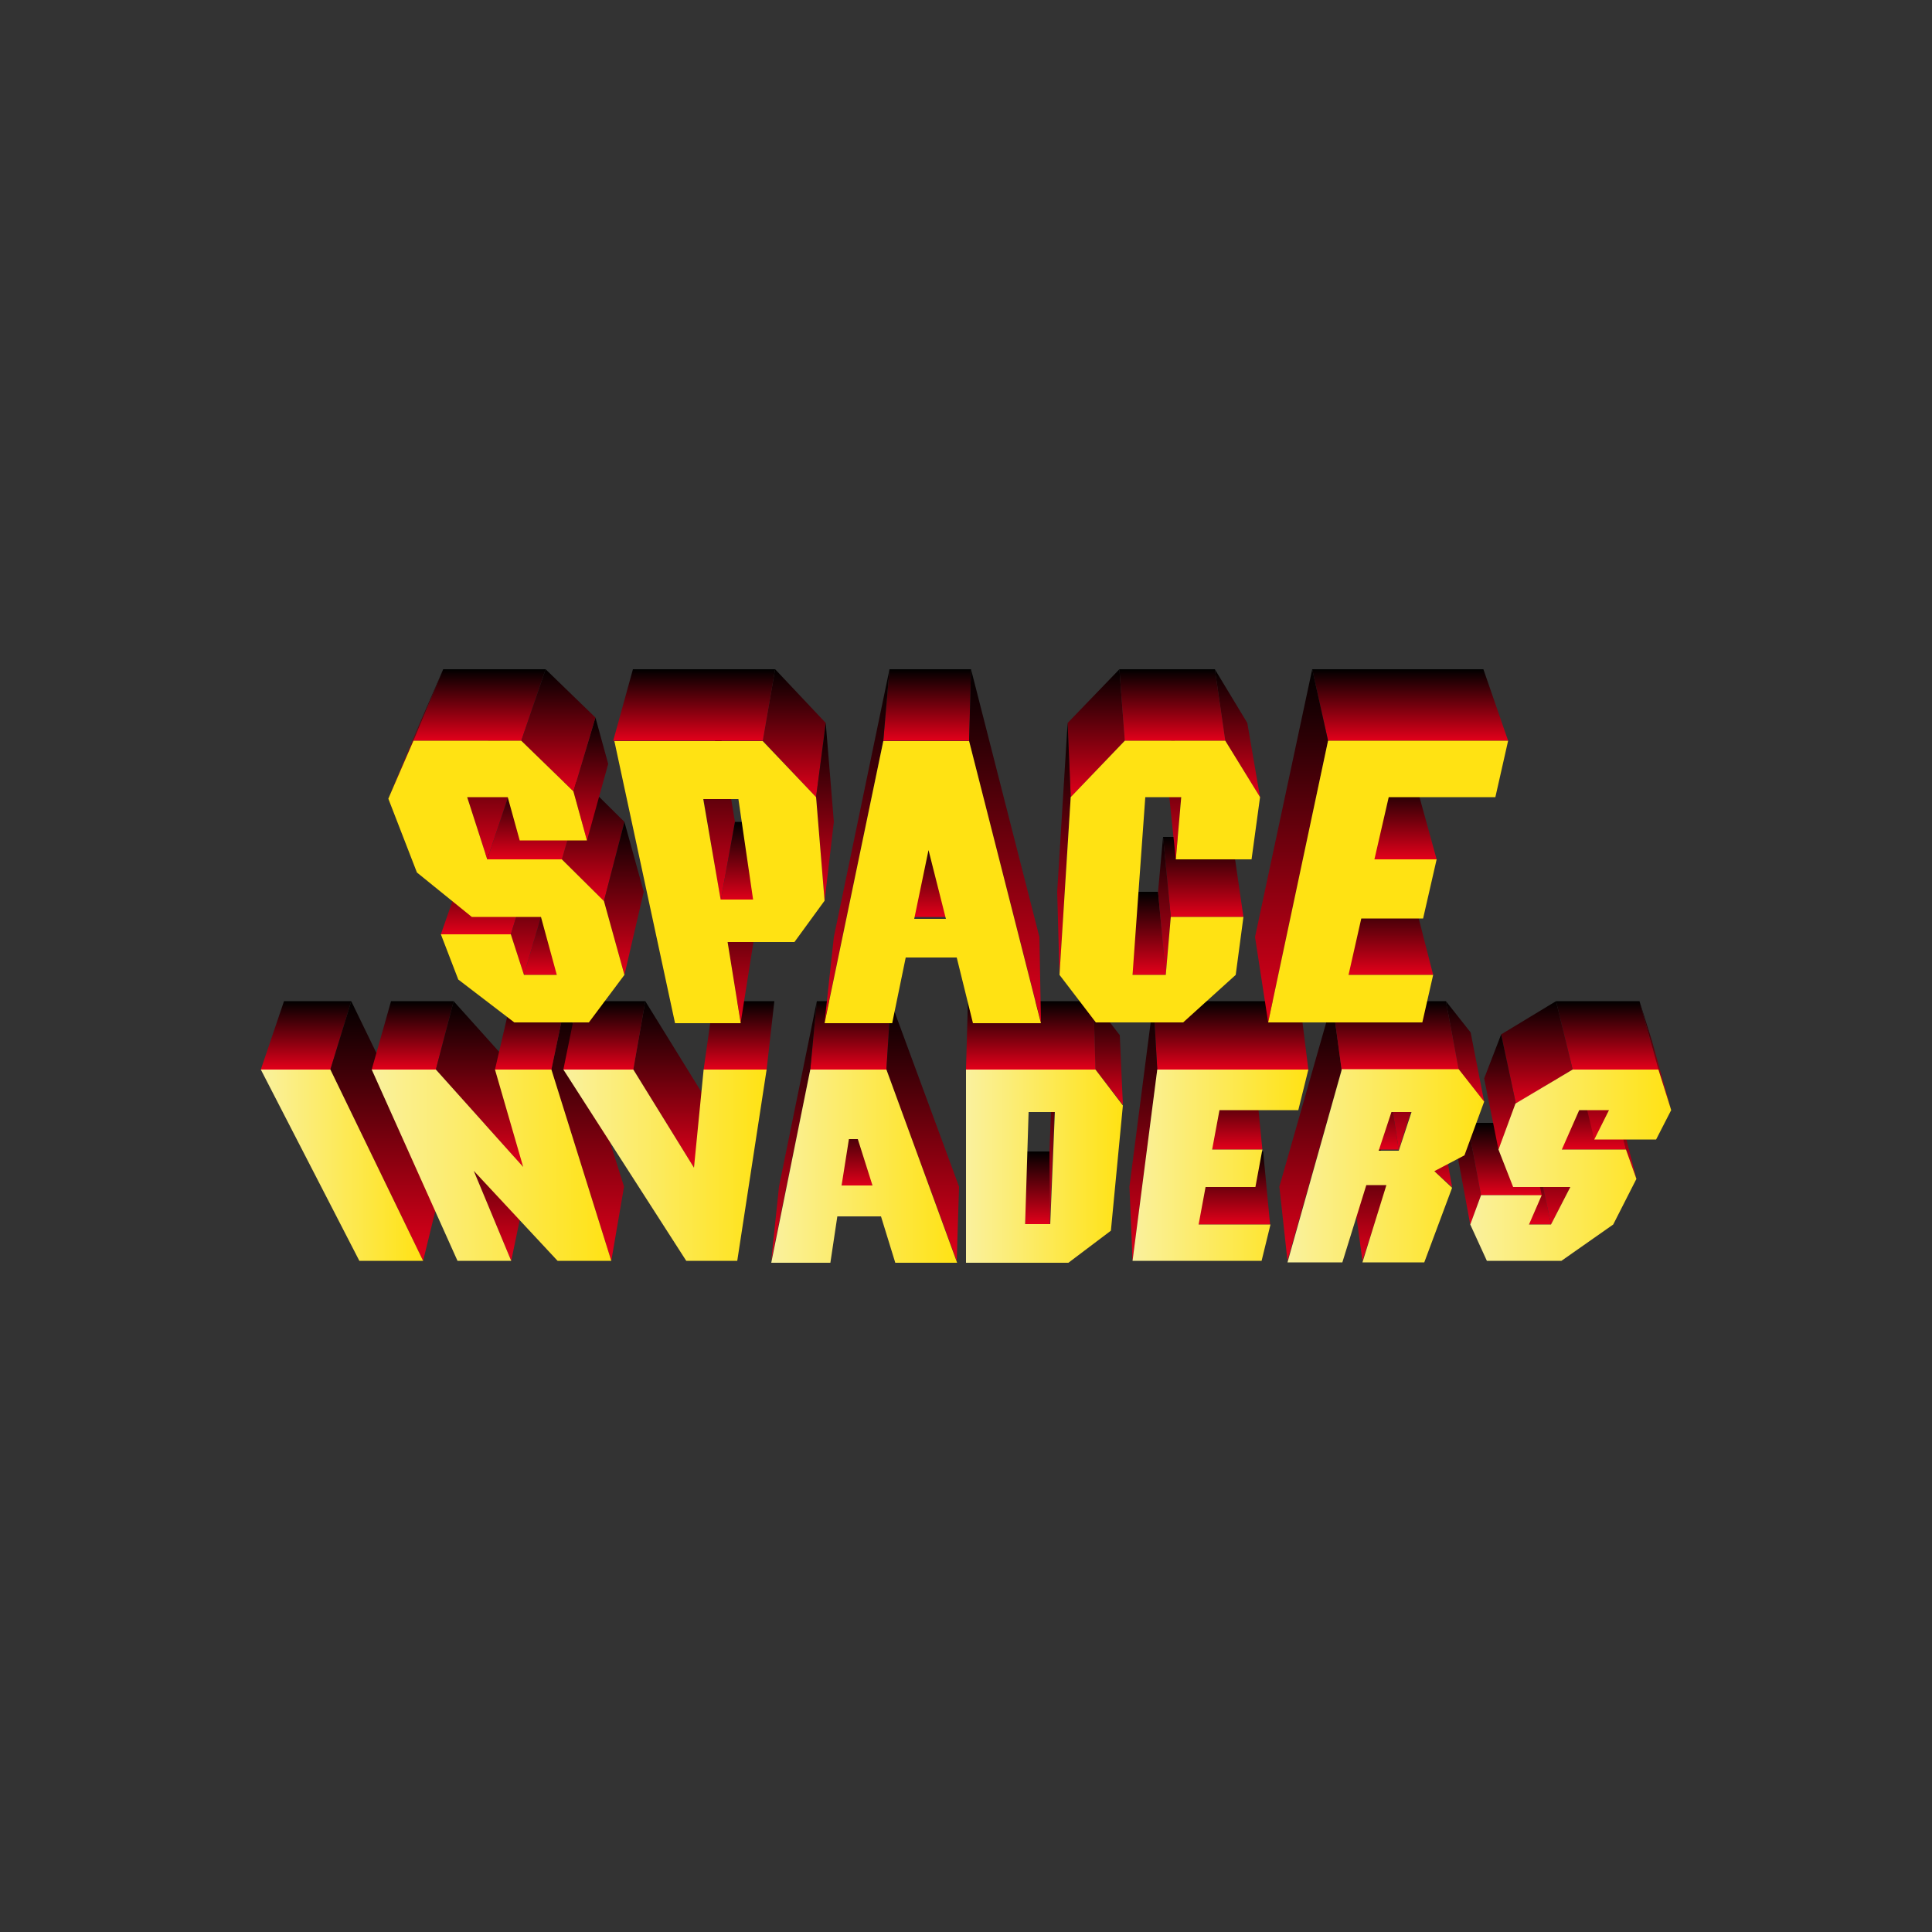 <?xml version="1.0" encoding="utf-8"?>
<!-- Generator: Adobe Illustrator 19.0.0, SVG Export Plug-In . SVG Version: 6.00 Build 0)  -->
<svg version="1.1" id="Layer_1" xmlns="http://www.w3.org/2000/svg" xmlns:xlink="http://www.w3.org/1999/xlink" x="0px" y="0px"
	 viewBox="0 0 500 500" style="enable-background:new 0 0 500 500;" xml:space="preserve">
<rect x="0" y="0" width="500" height="500" fill="#333333" stroke="none"/>
<style type="text/css">
	.st0{fill:url(#XMLID_17_);}
	.st1{fill:url(#XMLID_18_);}
	.st2{fill:url(#XMLID_22_);}
	.st3{fill:url(#XMLID_23_);}
	.st4{fill:url(#XMLID_24_);}
	.st5{fill:url(#XMLID_25_);}
	.st6{fill:url(#XMLID_26_);}
	.st7{fill:url(#XMLID_27_);}
	.st8{fill:url(#XMLID_28_);}
	.st9{fill:url(#XMLID_29_);}
	.st10{fill:url(#XMLID_30_);}
	.st11{fill:url(#XMLID_31_);}
	.st12{fill:url(#XMLID_33_);}
	.st13{fill:url(#XMLID_34_);}
	.st14{fill:url(#XMLID_35_);}
	.st15{fill:url(#XMLID_39_);}
	.st16{fill:url(#XMLID_40_);}
	.st17{fill:url(#XMLID_41_);}
	.st18{fill:url(#XMLID_42_);}
	.st19{fill:url(#XMLID_47_);}
	.st20{fill:url(#XMLID_48_);}
	.st21{fill:url(#XMLID_50_);}
	.st22{fill:url(#XMLID_51_);}
	.st23{fill:url(#XMLID_52_);}
	.st24{fill:url(#XMLID_53_);}
	.st25{fill:url(#XMLID_54_);}
	.st26{fill:url(#XMLID_55_);}
	.st27{fill:url(#XMLID_56_);}
	.st28{fill:url(#XMLID_57_);}
	.st29{fill:url(#XMLID_58_);}
	.st30{fill:url(#XMLID_59_);}
	.st31{fill:url(#XMLID_60_);}
	.st32{fill:url(#XMLID_61_);}
	.st33{fill:url(#XMLID_62_);}
	.st34{fill:url(#XMLID_63_);}
	.st35{fill:url(#XMLID_64_);}
	.st36{fill:url(#XMLID_65_);}
	.st37{fill:url(#XMLID_66_);}
	.st38{fill:url(#XMLID_67_);}
	.st39{fill:url(#XMLID_68_);}
	.st40{fill:url(#XMLID_69_);}
	.st41{fill:url(#XMLID_70_);}
	.st42{fill:url(#XMLID_71_);}
	.st43{fill:url(#XMLID_72_);}
	.st44{fill:url(#XMLID_73_);}
	.st45{fill:url(#XMLID_74_);}
	.st46{fill:url(#XMLID_75_);}
	.st47{fill:url(#XMLID_76_);}
	.st48{fill:url(#XMLID_77_);}
	.st49{fill:url(#XMLID_78_);}
	.st50{fill:url(#XMLID_79_);}
	.st51{fill:url(#XMLID_80_);}
	.st52{fill:url(#XMLID_81_);}
	.st53{fill:url(#XMLID_82_);}
	.st54{fill:url(#XMLID_83_);}
	.st55{fill:url(#XMLID_84_);}
	.st56{fill:url(#XMLID_85_);}
	.st57{fill:url(#XMLID_86_);}
	.st58{fill:url(#XMLID_87_);}
	.st59{fill:url(#XMLID_88_);}
	.st60{fill:url(#XMLID_89_);}
	.st61{fill:url(#XMLID_90_);}
	.st62{fill:url(#XMLID_91_);}
	.st63{fill:url(#XMLID_92_);}
	.st64{fill:url(#XMLID_93_);}
	.st65{fill:url(#XMLID_94_);}
	.st66{fill:url(#XMLID_95_);}
	.st67{fill:url(#XMLID_96_);}
	.st68{fill:url(#XMLID_97_);}
	.st69{fill:url(#XMLID_98_);}
	.st70{fill:url(#XMLID_99_);}
	.st71{fill:url(#XMLID_105_);}
	.st72{fill:url(#XMLID_109_);}
	.st73{fill:url(#XMLID_110_);}
	.st74{fill:url(#XMLID_111_);}
	.st75{fill:url(#XMLID_129_);}
	.st76{fill:url(#XMLID_130_);}
	.st77{fill:url(#XMLID_131_);}
	.st78{fill:url(#XMLID_132_);}
	.st79{fill:url(#XMLID_133_);}
	.st80{fill:url(#XMLID_134_);}
	.st81{fill:#FFE213;}
</style>
<g id="XMLID_1_">
	
		<linearGradient id="XMLID_17_" gradientUnits="userSpaceOnUse" x1="3.563405e-002" y1="2.203787e-002" x2="1.036" y2="2.203787e-002" gradientTransform="matrix(0 -17.72 -17.72 0 79.582 277.372)">
		<stop  offset="0" style="stop-color:#E2001A"/>
		<stop  offset="1" style="stop-color:#000000"/>
	</linearGradient>
	<polygon id="XMLID_49_" class="st0" points="67.5,276.8 67.5,276.8 73.5,259.1 90.9,259.1 85.5,276.8 	"/>
	
		<linearGradient id="XMLID_18_" gradientUnits="userSpaceOnUse" x1="-1.127807e-003" y1="-4.712068e-003" x2="0.999" y2="-4.712068e-003" gradientTransform="matrix(0 -67.21 -67.21 0 99.493 326.202)">
		<stop  offset="0" style="stop-color:#E2001A"/>
		<stop  offset="1" style="stop-color:#000000"/>
	</linearGradient>
	<polygon id="XMLID_100_" class="st1" points="85.5,276.8 85.5,276.8 90.9,259.1 114.2,307.1 109.5,326.3 	"/>
	
		<linearGradient id="XMLID_22_" gradientUnits="userSpaceOnUse" x1="3.563405e-002" y1="2.204100e-002" x2="1.036" y2="2.204100e-002" gradientTransform="matrix(0 -17.72 -17.72 0 220.51 277.372)">
		<stop  offset="0" style="stop-color:#E2001A"/>
		<stop  offset="1" style="stop-color:#000000"/>
	</linearGradient>
	<polygon id="XMLID_101_" class="st2" points="209.7,276.8 209.7,276.8 211.4,259.1 230.5,259.1 229.4,276.8 	"/>
	
		<linearGradient id="XMLID_23_" gradientUnits="userSpaceOnUse" x1="-1.127807e-003" y1="-4.712744e-003" x2="0.999" y2="-4.712744e-003" gradientTransform="matrix(0 -67.21 -67.21 0 238.489 326.202)">
		<stop  offset="0" style="stop-color:#E2001A"/>
		<stop  offset="1" style="stop-color:#000000"/>
	</linearGradient>
	<polygon id="XMLID_102_" class="st3" points="229.4,276.8 229.4,276.8 230.5,259.1 248.2,307.1 247.6,326.3 	"/>
	
		<linearGradient id="XMLID_24_" gradientUnits="userSpaceOnUse" x1="-1.127807e-003" y1="-4.712756e-003" x2="0.999" y2="-4.712756e-003" gradientTransform="matrix(0 -67.21 -67.21 0 205.174 326.202)">
		<stop  offset="0" style="stop-color:#E2001A"/>
		<stop  offset="1" style="stop-color:#000000"/>
	</linearGradient>
	<polygon id="XMLID_103_" class="st4" points="199.6,326.3 199.6,326.3 201.6,307.1 211.4,259.1 209.7,276.8 	"/>
	
		<linearGradient id="XMLID_25_" gradientUnits="userSpaceOnUse" x1="1.861046e-002" y1="5.684712e-003" x2="1.019" y2="5.684712e-003" gradientTransform="matrix(0 -18.63 -18.63 0 222.45 307.498)">
		<stop  offset="0" style="stop-color:#E2001A"/>
		<stop  offset="1" style="stop-color:#000000"/>
	</linearGradient>
	<polygon id="XMLID_104_" class="st5" points="217.8,307.2 217.8,307.2 219.2,288.6 226.9,288.6 225.7,307.2 	"/>
	
		<linearGradient id="XMLID_26_" gradientUnits="userSpaceOnUse" x1="3.321655e-002" y1="2.048666e-002" x2="1.033" y2="2.048666e-002" gradientTransform="matrix(0 -18.925 -18.925 0 397.001 317.501)">
		<stop  offset="0" style="stop-color:#E2001A"/>
		<stop  offset="1" style="stop-color:#000000"/>
	</linearGradient>
	<polygon id="XMLID_106_" class="st6" points="395.7,316.9 395.7,316.9 391.8,298 397.4,298 401.4,316.9 	"/>
	
		<linearGradient id="XMLID_27_" gradientUnits="userSpaceOnUse" x1="2.109965e-002" y1="7.963092e-003" x2="1.021" y2="7.963092e-003" gradientTransform="matrix(0 -18.341 -18.341 0 410.614 297.816)">
		<stop  offset="0" style="stop-color:#E2001A"/>
		<stop  offset="1" style="stop-color:#000000"/>
	</linearGradient>
	<polygon id="XMLID_107_" class="st7" points="404.2,297.5 404.2,297.5 400.1,279.1 416.2,279.1 420.8,297.5 	"/>
	
		<linearGradient id="XMLID_28_" gradientUnits="userSpaceOnUse" x1="2.160325e-002" y1="1.220979e-002" x2="1.022" y2="1.220979e-002" gradientTransform="matrix(0 -25.644 -25.644 0 412.607 295.446)">
		<stop  offset="0" style="stop-color:#E2001A"/>
		<stop  offset="1" style="stop-color:#000000"/>
	</linearGradient>
	<polygon id="XMLID_108_" class="st8" points="412.6,294.9 412.6,294.9 408.2,276.7 411.9,269.3 416.4,287.3 	"/>
	
		<linearGradient id="XMLID_29_" gradientUnits="userSpaceOnUse" x1="-2.748276e-003" y1="-1.126912e-002" x2="0.997" y2="-1.126912e-002" gradientTransform="matrix(0 -28.263 -28.263 0 428.074 287.206)">
		<stop  offset="0" style="stop-color:#E2001A"/>
		<stop  offset="1" style="stop-color:#000000"/>
	</linearGradient>
	<polygon id="XMLID_112_" class="st9" points="429.2,276.8 429.2,276.8 424.3,259.1 427.5,269.3 432.5,287.3 	"/>
	
		<linearGradient id="XMLID_30_" gradientUnits="userSpaceOnUse" x1="3.563405e-002" y1="2.203815e-002" x2="1.036" y2="2.203815e-002" gradientTransform="matrix(0 -17.72 -17.72 0 416.349 277.372)">
		<stop  offset="0" style="stop-color:#E2001A"/>
		<stop  offset="1" style="stop-color:#000000"/>
	</linearGradient>
	<polygon id="XMLID_113_" class="st10" points="407,276.8 407,276.8 402.7,259.1 424.3,259.1 429.2,276.8 	"/>
	
		<linearGradient id="XMLID_31_" gradientUnits="userSpaceOnUse" x1="1.515802e-002" y1="6.095002e-003" x2="1.015" y2="6.095002e-003" gradientTransform="matrix(0 -26.573 -26.573 0 397.876 285.996)">
		<stop  offset="0" style="stop-color:#E2001A"/>
		<stop  offset="1" style="stop-color:#000000"/>
	</linearGradient>
	<polygon id="XMLID_114_" class="st11" points="392.3,285.6 392.3,285.6 388.5,267.7 402.7,259.1 407,276.8 	"/>
	
		<linearGradient id="XMLID_33_" gradientUnits="userSpaceOnUse" x1="-4.202062e-003" y1="-1.349845e-002" x2="0.996" y2="-1.349845e-002" gradientTransform="matrix(0 -25.917 -25.917 0 419.512 304.897)">
		<stop  offset="0" style="stop-color:#E2001A"/>
		<stop  offset="1" style="stop-color:#000000"/>
	</linearGradient>
	<polygon id="XMLID_115_" class="st12" points="420.8,297.5 420.8,297.5 416.2,279.1 418.8,286.5 423.5,305.1 	"/>
	
		<linearGradient id="XMLID_34_" gradientUnits="userSpaceOnUse" x1="1.163722e-002" y1="2.480745e-003" x2="1.012" y2="2.480745e-003" gradientTransform="matrix(0 -26.305 -26.305 0 380.239 317.179)">
		<stop  offset="0" style="stop-color:#E2001A"/>
		<stop  offset="1" style="stop-color:#000000"/>
	</linearGradient>
	<polygon id="XMLID_116_" class="st13" points="380.5,316.9 380.5,316.9 377,298 379.8,290.6 383.3,309.3 	"/>
	
		<linearGradient id="XMLID_35_" gradientUnits="userSpaceOnUse" x1="2.988501e-002" y1="1.699954e-002" x2="1.03" y2="1.699954e-002" gradientTransform="matrix(0 -18.695 -18.695 0 389.736 309.822)">
		<stop  offset="0" style="stop-color:#E2001A"/>
		<stop  offset="1" style="stop-color:#000000"/>
	</linearGradient>
	<polygon id="XMLID_117_" class="st14" points="383.3,309.3 383.3,309.3 379.8,290.6 395,290.6 399,309.3 	"/>
	
		<linearGradient id="XMLID_39_" gradientUnits="userSpaceOnUse" x1="2.083744e-002" y1="1.275929e-002" x2="1.021" y2="1.275929e-002" gradientTransform="matrix(0 -29.822 -29.822 0 388.573 298.051)">
		<stop  offset="0" style="stop-color:#E2001A"/>
		<stop  offset="1" style="stop-color:#000000"/>
	</linearGradient>
	<polygon id="XMLID_118_" class="st15" points="387.8,297.5 387.8,297.5 384.1,279.1 388.5,267.7 392.3,285.6 	"/>
	
		<linearGradient id="XMLID_40_" gradientUnits="userSpaceOnUse" x1="1.958238e-003" y1="-6.538171e-003" x2="1.002" y2="-6.538171e-003" gradientTransform="matrix(0 -28.355 -28.355 0 401.678 316.928)">
		<stop  offset="0" style="stop-color:#E2001A"/>
		<stop  offset="1" style="stop-color:#000000"/>
	</linearGradient>
	<polygon id="XMLID_119_" class="st16" points="401.4,316.9 401.4,316.9 397.4,298 402.1,288.6 406.4,307.2 	"/>
	
		<linearGradient id="XMLID_41_" gradientUnits="userSpaceOnUse" x1="2.223273e-002" y1="1.368336e-002" x2="1.022" y2="1.368336e-002" gradientTransform="matrix(0 -28.177 -28.177 0 362.601 298.055)">
		<stop  offset="0" style="stop-color:#E2001A"/>
		<stop  offset="1" style="stop-color:#000000"/>
	</linearGradient>
	<polygon id="XMLID_120_" class="st17" points="365.3,287.3 365.3,287.3 362.3,269.3 359.1,279.1 362,297.5 	"/>
	
		<linearGradient id="XMLID_42_" gradientUnits="userSpaceOnUse" x1="9.384614e-003" y1="1.460901e-004" x2="1.009" y2="1.460901e-004" gradientTransform="matrix(0 -26.077 -26.077 0 379.15 285.344)">
		<stop  offset="0" style="stop-color:#E2001A"/>
		<stop  offset="1" style="stop-color:#000000"/>
	</linearGradient>
	<polygon id="XMLID_121_" class="st18" points="377.5,276.8 377.5,276.8 374.2,259.1 380.6,267.2 384.1,285.1 	"/>
	
		<linearGradient id="XMLID_47_" gradientUnits="userSpaceOnUse" x1="-6.415663e-003" y1="-1.701243e-002" x2="0.994" y2="-1.701243e-002" gradientTransform="matrix(0 -22.733 -22.733 0 371.503 307.007)">
		<stop  offset="0" style="stop-color:#E2001A"/>
		<stop  offset="1" style="stop-color:#000000"/>
	</linearGradient>
	<polygon id="XMLID_122_" class="st19" points="371.1,303 371.1,303 368,284.5 372.5,288.6 375.8,307.2 	"/>
	
		<linearGradient id="XMLID_48_" gradientUnits="userSpaceOnUse" x1="1.373836e-003" y1="-5.015301e-003" x2="1.001" y2="-5.015301e-003" gradientTransform="matrix(0 -37.713 -37.713 0 354.196 326.283)">
		<stop  offset="0" style="stop-color:#E2001A"/>
		<stop  offset="1" style="stop-color:#000000"/>
	</linearGradient>
	<polygon id="XMLID_123_" class="st20" points="352.6,326.3 352.6,326.3 350,307.1 356,288.6 358.8,307.2 	"/>
	
		<linearGradient id="XMLID_50_" gradientUnits="userSpaceOnUse" x1="-1.127807e-003" y1="-4.713512e-003" x2="0.999" y2="-4.713512e-003" gradientTransform="matrix(0 -67.21 -67.21 0 338.851 326.202)">
		<stop  offset="0" style="stop-color:#E2001A"/>
		<stop  offset="1" style="stop-color:#000000"/>
	</linearGradient>
	<polygon id="XMLID_124_" class="st21" points="333.2,326.3 333.2,326.3 331.1,307.1 344.8,259.1 347.2,276.8 	"/>
	
		<linearGradient id="XMLID_51_" gradientUnits="userSpaceOnUse" x1="3.563405e-002" y1="2.203838e-002" x2="1.036" y2="2.203838e-002" gradientTransform="matrix(0 -17.72 -17.72 0 361.538 277.372)">
		<stop  offset="0" style="stop-color:#E2001A"/>
		<stop  offset="1" style="stop-color:#000000"/>
	</linearGradient>
	<polygon id="XMLID_125_" class="st22" points="347.2,276.8 347.2,276.8 344.8,259.1 374.2,259.1 377.5,276.8 	"/>
	
		<linearGradient id="XMLID_52_" gradientUnits="userSpaceOnUse" x1="2.109965e-002" y1="7.966036e-003" x2="1.021" y2="7.966036e-003" gradientTransform="matrix(0 -18.341 -18.341 0 358.178 297.816)">
		<stop  offset="0" style="stop-color:#E2001A"/>
		<stop  offset="1" style="stop-color:#000000"/>
	</linearGradient>
	<polygon id="XMLID_126_" class="st23" points="362,297.5 362,297.5 359.1,279.1 354.1,279.1 356.8,297.5 	"/>
	
		<linearGradient id="XMLID_53_" gradientUnits="userSpaceOnUse" x1="3.563405e-002" y1="2.204372e-002" x2="1.036" y2="2.204372e-002" gradientTransform="matrix(0 -17.72 -17.72 0 318.931 277.372)">
		<stop  offset="0" style="stop-color:#E2001A"/>
		<stop  offset="1" style="stop-color:#000000"/>
	</linearGradient>
	<polygon id="XMLID_127_" class="st24" points="299.5,276.8 299.5,276.8 298.5,259.1 336.4,259.1 338.6,276.8 	"/>
	
		<linearGradient id="XMLID_54_" gradientUnits="userSpaceOnUse" x1="2.109965e-002" y1="7.965542e-003" x2="1.021" y2="7.965542e-003" gradientTransform="matrix(0 -18.341 -18.341 0 319.638 297.816)">
		<stop  offset="0" style="stop-color:#E2001A"/>
		<stop  offset="1" style="stop-color:#000000"/>
	</linearGradient>
	<polygon id="XMLID_128_" class="st25" points="313.7,297.5 313.7,297.5 312.3,279.1 324.9,279.1 326.7,297.5 	"/>
	
		<linearGradient id="XMLID_55_" gradientUnits="userSpaceOnUse" x1="3.321655e-002" y1="2.048920e-002" x2="1.033" y2="2.048920e-002" gradientTransform="matrix(0 -18.925 -18.925 0 319.208 317.501)">
		<stop  offset="0" style="stop-color:#E2001A"/>
		<stop  offset="1" style="stop-color:#000000"/>
	</linearGradient>
	<polygon id="XMLID_146_" class="st26" points="310.2,316.9 310.2,316.9 308.9,298 326.9,298 328.7,316.9 	"/>
	
		<linearGradient id="XMLID_56_" gradientUnits="userSpaceOnUse" x1="-1.127807e-003" y1="-4.711978e-003" x2="0.999" y2="-4.711978e-003" gradientTransform="matrix(0 -67.21 -67.21 0 295.596 326.202)">
		<stop  offset="0" style="stop-color:#E2001A"/>
		<stop  offset="1" style="stop-color:#000000"/>
	</linearGradient>
	<polygon id="XMLID_147_" class="st27" points="293.1,326.3 293.1,326.3 292.3,307.1 298.5,259.1 299.5,276.8 	"/>
	
		<linearGradient id="XMLID_57_" gradientUnits="userSpaceOnUse" x1="1.164933e-002" y1="6.590445e-003" x2="1.012" y2="6.590445e-003" gradientTransform="matrix(0 -47.623 -47.623 0 272.564 317.427)">
		<stop  offset="0" style="stop-color:#E2001A"/>
		<stop  offset="1" style="stop-color:#000000"/>
	</linearGradient>
	<polygon id="XMLID_148_" class="st28" points="272.9,287.3 272.9,287.3 272.7,269.3 271.6,298 271.7,316.9 	"/>
	
		<linearGradient id="XMLID_58_" gradientUnits="userSpaceOnUse" x1="1.101295e-002" y1="2.044810e-003" x2="1.011" y2="2.044810e-003" gradientTransform="matrix(0 -26.852 -26.852 0 286.83 286.169)">
		<stop  offset="0" style="stop-color:#E2001A"/>
		<stop  offset="1" style="stop-color:#000000"/>
	</linearGradient>
	<polygon id="XMLID_149_" class="st29" points="283.5,276.8 283.5,276.8 283,259.1 289.8,267.9 290.6,285.9 	"/>
	
		<linearGradient id="XMLID_59_" gradientUnits="userSpaceOnUse" x1="3.563405e-002" y1="2.204107e-002" x2="1.036" y2="2.204107e-002" gradientTransform="matrix(0 -17.72 -17.72 0 267.142 277.372)">
		<stop  offset="0" style="stop-color:#E2001A"/>
		<stop  offset="1" style="stop-color:#000000"/>
	</linearGradient>
	<polygon id="XMLID_150_" class="st30" points="250,276.8 250,276.8 250.5,259.1 283,259.1 283.5,276.8 	"/>
	
		<linearGradient id="XMLID_60_" gradientUnits="userSpaceOnUse" x1="3.321655e-002" y1="2.048913e-002" x2="1.033" y2="2.048913e-002" gradientTransform="matrix(0 -18.925 -18.925 0 268.908 317.501)">
		<stop  offset="0" style="stop-color:#E2001A"/>
		<stop  offset="1" style="stop-color:#000000"/>
	</linearGradient>
	<polygon id="XMLID_151_" class="st31" points="271.7,316.9 271.7,316.9 271.6,298 265.3,298 265.3,316.9 	"/>
	
		<linearGradient id="XMLID_61_" gradientUnits="userSpaceOnUse" x1="-1.127807e-003" y1="-4.712032e-003" x2="0.999" y2="-4.712032e-003" gradientTransform="matrix(0 -67.21 -67.21 0 151.751 326.202)">
		<stop  offset="0" style="stop-color:#E2001A"/>
		<stop  offset="1" style="stop-color:#000000"/>
	</linearGradient>
	<polygon id="XMLID_152_" class="st32" points="142.7,276.8 142.7,276.8 146.4,259.1 161.5,307.1 158.2,326.3 	"/>
	
		<linearGradient id="XMLID_62_" gradientUnits="userSpaceOnUse" x1="2.946078e-003" y1="-2.642437e-003" x2="1.003" y2="-2.642437e-003" gradientTransform="matrix(0 -43.102 -43.102 0 172.963 302.25)">
		<stop  offset="0" style="stop-color:#E2001A"/>
		<stop  offset="1" style="stop-color:#000000"/>
	</linearGradient>
	<polygon id="XMLID_153_" class="st33" points="163.9,276.8 163.9,276.8 167,259.1 182.2,283.7 179.6,302.2 	"/>
	
		<linearGradient id="XMLID_63_" gradientUnits="userSpaceOnUse" x1="3.563405e-002" y1="2.204082e-002" x2="1.036" y2="2.204082e-002" gradientTransform="matrix(0 -17.72 -17.72 0 191.632 277.372)">
		<stop  offset="0" style="stop-color:#E2001A"/>
		<stop  offset="1" style="stop-color:#000000"/>
	</linearGradient>
	<polygon id="XMLID_154_" class="st34" points="182.1,276.8 182.1,276.8 184.6,259.1 200.4,259.1 198.4,276.8 	"/>
	
		<linearGradient id="XMLID_64_" gradientUnits="userSpaceOnUse" x1="3.563405e-002" y1="2.204077e-002" x2="1.036" y2="2.204077e-002" gradientTransform="matrix(0 -17.72 -17.72 0 107.184 277.372)">
		<stop  offset="0" style="stop-color:#E2001A"/>
		<stop  offset="1" style="stop-color:#000000"/>
	</linearGradient>
	<polygon id="XMLID_155_" class="st35" points="96.2,276.8 96.2,276.8 101.2,259.1 117.4,259.1 112.8,276.8 	"/>
	
		<linearGradient id="XMLID_65_" gradientUnits="userSpaceOnUse" x1="2.355321e-003" y1="-3.415998e-003" x2="1.002" y2="-3.415998e-003" gradientTransform="matrix(0 -41.744 -41.744 0 129.327 326.329)">
		<stop  offset="0" style="stop-color:#E2001A"/>
		<stop  offset="1" style="stop-color:#000000"/>
	</linearGradient>
	<polygon id="XMLID_156_" class="st36" points="122.6,303 122.6,303 126.9,284.5 136.3,307.1 132.3,326.3 	"/>
	
		<linearGradient id="XMLID_66_" gradientUnits="userSpaceOnUse" x1="1.648063e-004" y1="-5.445580e-003" x2="1" y2="-5.445580e-003" gradientTransform="matrix(0 -42.943 -42.943 0 125.837 301.971)">
		<stop  offset="0" style="stop-color:#E2001A"/>
		<stop  offset="1" style="stop-color:#000000"/>
	</linearGradient>
	<polygon id="XMLID_157_" class="st37" points="112.8,276.8 112.8,276.8 117.4,259.1 139.3,283.5 135.4,302 	"/>
	
		<linearGradient id="XMLID_67_" gradientUnits="userSpaceOnUse" x1="3.563405e-002" y1="2.203527e-002" x2="1.036" y2="2.203527e-002" gradientTransform="matrix(0 -17.72 -17.72 0 156.78 277.372)">
		<stop  offset="0" style="stop-color:#E2001A"/>
		<stop  offset="1" style="stop-color:#000000"/>
	</linearGradient>
	<polygon id="XMLID_158_" class="st38" points="145.8,276.8 145.8,276.8 149.4,259.1 167,259.1 163.9,276.8 	"/>
	
		<linearGradient id="XMLID_68_" gradientUnits="userSpaceOnUse" x1="3.563405e-002" y1="2.203806e-002" x2="1.036" y2="2.203806e-002" gradientTransform="matrix(0 -17.72 -17.72 0 137.618 277.372)">
		<stop  offset="0" style="stop-color:#E2001A"/>
		<stop  offset="1" style="stop-color:#000000"/>
	</linearGradient>
	<polygon id="XMLID_159_" class="st39" points="128.1,276.8 128.1,276.8 132.2,259.1 146.4,259.1 142.7,276.8 	"/>
	
		<linearGradient id="XMLID_69_" gradientUnits="userSpaceOnUse" x1="-4.914719e-003" y1="8.258731e-004" x2="0.995" y2="8.258731e-004" gradientTransform="matrix(41.956 0 0 -41.956 67.706 301.567)">
		<stop  offset="0" style="stop-color:#FAF19E"/>
		<stop  offset="1" style="stop-color:#FFE213"/>
	</linearGradient>
	<polygon id="XMLID_160_" class="st40" points="67.5,276.8 85.5,276.8 109.5,326.3 93,326.3 	"/>
	
		<linearGradient id="XMLID_70_" gradientUnits="userSpaceOnUse" x1="-5.795083e-003" y1="-7.805735e-004" x2="0.994" y2="-7.805735e-004" gradientTransform="matrix(48.042 0 0 -48.042 199.864 301.722)">
		<stop  offset="0" style="stop-color:#FAF19E"/>
		<stop  offset="1" style="stop-color:#FFE213"/>
	</linearGradient>
	<path id="XMLID_163_" class="st41" d="M229.4,276.8h-19.7l-10.1,50h15.3l1.8-12h11.3l3.7,12h16L229.4,276.8z M217.8,306.8l1.9-12
		h2.3l3.8,12H217.8z"/>
	
		<linearGradient id="XMLID_71_" gradientUnits="userSpaceOnUse" x1="-5.103402e-003" y1="-4.745838e-004" x2="0.995" y2="-4.745838e-004" gradientTransform="matrix(52.046 0 0 -52.046 380.718 301.507)">
		<stop  offset="0" style="stop-color:#FAF19E"/>
		<stop  offset="1" style="stop-color:#FFE213"/>
	</linearGradient>
	<polygon id="XMLID_164_" class="st42" points="387.8,297.5 392.2,285.6 407,276.8 429.2,276.8 432.5,287.3 428.6,294.9 
		412.6,294.9 416.4,287.3 408.7,287.3 404.2,297.5 420.8,297.5 423.5,305.1 417.5,316.9 404.1,326.3 384.8,326.3 380.5,316.9 
		383.3,309.3 399,309.3 395.7,316.9 401.4,316.9 406.4,307.2 391.6,307.2 387.8,297.5 	"/>
	
		<linearGradient id="XMLID_72_" gradientUnits="userSpaceOnUse" x1="7.001366e-003" y1="1.173007e-002" x2="1.007" y2="1.173007e-002" gradientTransform="matrix(50.946 0 0 -50.946 332.802 302.357)">
		<stop  offset="0" style="stop-color:#FAF19E"/>
		<stop  offset="1" style="stop-color:#FFE213"/>
	</linearGradient>
	<path id="XMLID_167_" class="st43" d="M384.1,285.1l-6.6-8.4h-30.3v0.3l-14,49.7h14.2l6.2-20h5.2l-6.2,20h16l7.2-19.3l-4.6-4.3
		l7.8-4.1L384.1,285.1z M362,297.8h-5.2l3.3-10h5.2L362,297.8z"/>
	
		<linearGradient id="XMLID_73_" gradientUnits="userSpaceOnUse" x1="-1.817621e-003" y1="3.483094e-003" x2="0.998" y2="3.483094e-003" gradientTransform="matrix(45.448 0 0 -45.448 293.232 301.689)">
		<stop  offset="0" style="stop-color:#FAF19E"/>
		<stop  offset="1" style="stop-color:#FFE213"/>
	</linearGradient>
	<polygon id="XMLID_168_" class="st44" points="299.5,276.8 338.6,276.8 336,287.3 315.6,287.3 313.7,297.5 326.7,297.5 
		324.9,307.2 312,307.2 310.2,316.9 328.8,316.9 326.5,326.3 293.1,326.3 299.5,276.8 	"/>
	
		<linearGradient id="XMLID_74_" gradientUnits="userSpaceOnUse" x1="4.204715e-003" y1="1.014246e-002" x2="1.004" y2="1.014246e-002" gradientTransform="matrix(40.572 0 0 -40.572 249.814 302.171)">
		<stop  offset="0" style="stop-color:#FAF19E"/>
		<stop  offset="1" style="stop-color:#FFE213"/>
	</linearGradient>
	<path id="XMLID_171_" class="st45" d="M283.5,276.8H250l0,0v50h26.5l11-8.3l3.1-32.4L283.5,276.8z M271.8,316.8h-6.5l0.9-29h6.8
		L271.8,316.8z"/>
	
		<linearGradient id="XMLID_75_" gradientUnits="userSpaceOnUse" x1="6.117310e-004" y1="5.187958e-003" x2="1.001" y2="5.187958e-003" gradientTransform="matrix(52.632 0 0 -52.632 145.743 301.805)">
		<stop  offset="0" style="stop-color:#FAF19E"/>
		<stop  offset="1" style="stop-color:#FFE213"/>
	</linearGradient>
	<polygon id="XMLID_172_" class="st46" points="145.8,276.8 163.9,276.8 179.6,302.2 182.1,276.8 198.4,276.8 190.8,326.3 
		177.6,326.3 	"/>
	
		<linearGradient id="XMLID_76_" gradientUnits="userSpaceOnUse" x1="5.187290e-003" y1="9.067287e-003" x2="1.005" y2="9.067287e-003" gradientTransform="matrix(62.075 0 0 -62.075 95.832 302.095)">
		<stop  offset="0" style="stop-color:#FAF19E"/>
		<stop  offset="1" style="stop-color:#FFE213"/>
	</linearGradient>
	<polygon id="XMLID_173_" class="st47" points="96.2,276.8 112.8,276.8 135.4,302 128.1,276.8 142.7,276.8 158.2,326.3 144.3,326.3 
		122.6,303 132.3,326.3 118.4,326.3 	"/>
	
		<linearGradient id="XMLID_77_" gradientUnits="userSpaceOnUse" x1="1.526290e-002" y1="8.073432e-003" x2="1.015" y2="8.073432e-003" gradientTransform="matrix(0 -33.499 -33.499 0 107.858 207.208)">
		<stop  offset="0" style="stop-color:#E2001A"/>
		<stop  offset="1" style="stop-color:#000000"/>
	</linearGradient>
	<polygon id="XMLID_174_" class="st48" points="100.5,206.7 100.5,206.7 108.5,187.5 114.7,173.2 107,191.7 	"/>
	
		<linearGradient id="XMLID_78_" gradientUnits="userSpaceOnUse" x1="6.563851e-003" y1="-4.914636e-003" x2="1.007" y2="-4.914636e-003" gradientTransform="matrix(0 -20.978 -20.978 0 126.278 241.905)">
		<stop  offset="0" style="stop-color:#E2001A"/>
		<stop  offset="1" style="stop-color:#000000"/>
	</linearGradient>
	<polygon id="XMLID_175_" class="st49" points="114.1,241.8 114.1,241.8 121.4,220.8 138.7,220.8 132.2,241.8 	"/>
	
		<linearGradient id="XMLID_79_" gradientUnits="userSpaceOnUse" x1="1.377910e-002" y1="6.115672e-003" x2="1.014" y2="6.115672e-003" gradientTransform="matrix(0 -31.444 -31.444 0 137.236 252.668)">
		<stop  offset="0" style="stop-color:#E2001A"/>
		<stop  offset="1" style="stop-color:#000000"/>
	</linearGradient>
	<polygon id="XMLID_176_" class="st50" points="132.2,241.8 132.2,241.8 138.7,220.8 141.9,230.8 135.6,252.3 	"/>
	
		<linearGradient id="XMLID_80_" gradientUnits="userSpaceOnUse" x1="2.011590e-002" y1="1.230602e-002" x2="1.02" y2="1.230602e-002" gradientTransform="matrix(0 -30.847 -30.847 0 153.873 233.788)">
		<stop  offset="0" style="stop-color:#E2001A"/>
		<stop  offset="1" style="stop-color:#000000"/>
	</linearGradient>
	<polygon id="XMLID_177_" class="st51" points="145.4,222.4 145.4,222.4 151.2,202.4 161.6,212.7 156.3,233.2 	"/>
	
		<linearGradient id="XMLID_81_" gradientUnits="userSpaceOnUse" x1="1.755611e-002" y1="1.072908e-002" x2="1.018" y2="1.072908e-002" gradientTransform="matrix(0 -35.306 -35.306 0 127.267 222.944)">
		<stop  offset="0" style="stop-color:#E2001A"/>
		<stop  offset="1" style="stop-color:#000000"/>
	</linearGradient>
	<polygon id="XMLID_178_" class="st52" points="120.9,206.3 120.9,206.3 128,187.1 132.8,202.4 126.1,222.4 	"/>
	
		<linearGradient id="XMLID_82_" gradientUnits="userSpaceOnUse" x1="2.544138e-002" y1="1.339825e-002" x2="1.025" y2="1.339825e-002" gradientTransform="matrix(0 -20.007 -20.007 0 138.916 222.835)">
		<stop  offset="0" style="stop-color:#E2001A"/>
		<stop  offset="1" style="stop-color:#000000"/>
	</linearGradient>
	<polygon id="XMLID_179_" class="st53" points="126.1,222.4 126.1,222.4 132.8,202.4 151.2,202.4 145.4,222.4 	"/>
	
		<linearGradient id="XMLID_83_" gradientUnits="userSpaceOnUse" x1="1.329364e-002" y1="5.719007e-003" x2="1.013" y2="5.719007e-003" gradientTransform="matrix(0 -31.807 -31.807 0 153.109 217.888)">
		<stop  offset="0" style="stop-color:#E2001A"/>
		<stop  offset="1" style="stop-color:#000000"/>
	</linearGradient>
	<polygon id="XMLID_180_" class="st54" points="148.4,204.8 148.4,204.8 154.1,185.7 157.4,197.7 151.9,217.5 	"/>
	
		<linearGradient id="XMLID_84_" gradientUnits="userSpaceOnUse" x1="1.351819e-002" y1="7.436793e-003" x2="1.014" y2="7.436793e-003" gradientTransform="matrix(0 -39.614 -39.614 0 161.732 252.77)">
		<stop  offset="0" style="stop-color:#E2001A"/>
		<stop  offset="1" style="stop-color:#000000"/>
	</linearGradient>
	<polygon id="XMLID_181_" class="st55" points="156.3,233.2 156.3,233.2 161.6,212.7 166.6,230.8 161.6,252.3 	"/>
	
		<linearGradient id="XMLID_85_" gradientUnits="userSpaceOnUse" x1="2.960625e-002" y1="1.656560e-002" x2="1.03" y2="1.656560e-002" gradientTransform="matrix(0 -18.472 -18.472 0 124.407 192.214)">
		<stop  offset="0" style="stop-color:#E2001A"/>
		<stop  offset="1" style="stop-color:#000000"/>
	</linearGradient>
	<polygon id="XMLID_182_" class="st56" points="107,191.7 107,191.7 114.7,173.2 141.2,173.2 134.9,191.7 	"/>
	
		<linearGradient id="XMLID_86_" gradientUnits="userSpaceOnUse" x1="1.512548e-002" y1="7.501801e-003" x2="1.015" y2="7.501801e-003" gradientTransform="matrix(0 -31.593 -31.593 0 144.719 205.264)">
		<stop  offset="0" style="stop-color:#E2001A"/>
		<stop  offset="1" style="stop-color:#000000"/>
	</linearGradient>
	<polygon id="XMLID_183_" class="st57" points="134.9,191.7 134.9,191.7 141.2,173.2 154.1,185.7 148.4,204.8 	"/>
	
		<linearGradient id="XMLID_87_" gradientUnits="userSpaceOnUse" x1="1.049140e-002" y1="-7.067170e-004" x2="1.01" y2="-7.067170e-004" gradientTransform="matrix(0 -21.503 -21.503 0 142.759 252.462)">
		<stop  offset="0" style="stop-color:#E2001A"/>
		<stop  offset="1" style="stop-color:#000000"/>
	</linearGradient>
	<polygon id="XMLID_184_" class="st58" points="135.6,252.3 135.6,252.3 141.9,230.8 150,230.8 144.1,252.3 	"/>
	
		<linearGradient id="XMLID_88_" gradientUnits="userSpaceOnUse" x1="2.960625e-002" y1="1.656559e-002" x2="1.03" y2="1.656559e-002" gradientTransform="matrix(0 -18.472 -18.472 0 240.267 192.214)">
		<stop  offset="0" style="stop-color:#E2001A"/>
		<stop  offset="1" style="stop-color:#000000"/>
	</linearGradient>
	<polygon id="XMLID_185_" class="st59" points="228.6,191.7 228.6,191.7 230.2,173.2 251.3,173.2 250.8,191.7 	"/>
	
		<linearGradient id="XMLID_89_" gradientUnits="userSpaceOnUse" x1="-1.486089e-003" y1="-4.122238e-003" x2="0.999" y2="-4.122238e-003" gradientTransform="matrix(0 -91.381 -91.381 0 259.717 264.486)">
		<stop  offset="0" style="stop-color:#E2001A"/>
		<stop  offset="1" style="stop-color:#000000"/>
	</linearGradient>
	<polygon id="XMLID_186_" class="st60" points="250.8,191.7 250.8,191.7 251.3,173.2 269,242.5 269.4,264.6 	"/>
	
		<linearGradient id="XMLID_90_" gradientUnits="userSpaceOnUse" x1="1.475183e-003" y1="-1.162714e-003" x2="1.002" y2="-1.162714e-003" gradientTransform="matrix(0 -91.379 -91.379 0 221.722 264.756)">
		<stop  offset="0" style="stop-color:#E2001A"/>
		<stop  offset="1" style="stop-color:#000000"/>
	</linearGradient>
	<polygon id="XMLID_187_" class="st61" points="213.4,264.6 213.4,264.6 215.8,242.5 230.2,173.2 228.6,191.7 	"/>
	
		<linearGradient id="XMLID_91_" gradientUnits="userSpaceOnUse" x1="6.485075e-003" y1="-5.118462e-003" x2="1.006" y2="-5.118462e-003" gradientTransform="matrix(0 -20.757 -20.757 0 240.986 237.435)">
		<stop  offset="0" style="stop-color:#E2001A"/>
		<stop  offset="1" style="stop-color:#000000"/>
	</linearGradient>
	<polygon id="XMLID_188_" class="st62" points="236.6,237.3 236.6,237.3 237.8,216.6 245.6,216.6 244.8,237.3 	"/>
	
		<linearGradient id="XMLID_92_" gradientUnits="userSpaceOnUse" x1="-1.476026e-003" y1="-8.763884e-003" x2="0.999" y2="-8.763884e-003" gradientTransform="matrix(0 -33.055 -33.055 0 283.423 206.201)">
		<stop  offset="0" style="stop-color:#E2001A"/>
		<stop  offset="1" style="stop-color:#000000"/>
	</linearGradient>
	<polygon id="XMLID_189_" class="st63" points="277.1,206.3 277.1,206.3 276.3,187.1 289.7,173.2 291.1,191.7 	"/>
	
		<linearGradient id="XMLID_93_" gradientUnits="userSpaceOnUse" x1="6.485075e-003" y1="-5.118376e-003" x2="1.006" y2="-5.118376e-003" gradientTransform="matrix(0 -20.757 -20.757 0 311.286 237.435)">
		<stop  offset="0" style="stop-color:#E2001A"/>
		<stop  offset="1" style="stop-color:#000000"/>
	</linearGradient>
	<polygon id="XMLID_190_" class="st64" points="303,237.3 303,237.3 301,216.6 318.8,216.6 321.8,237.3 	"/>
	
		<linearGradient id="XMLID_94_" gradientUnits="userSpaceOnUse" x1="5.790894e-003" y1="-1.495957e-003" x2="1.006" y2="-1.495957e-003" gradientTransform="matrix(0 -33.053 -33.053 0 320.153 206.439)">
		<stop  offset="0" style="stop-color:#E2001A"/>
		<stop  offset="1" style="stop-color:#000000"/>
	</linearGradient>
	<polygon id="XMLID_191_" class="st65" points="317.1,191.7 317.1,191.7 314.4,173.2 322.8,187.1 326.1,206.3 	"/>
	
		<linearGradient id="XMLID_95_" gradientUnits="userSpaceOnUse" x1="4.650854e-003" y1="-2.176560e-003" x2="1.005" y2="-2.176560e-003" gradientTransform="matrix(0 -35.282 -35.282 0 303.895 222.49)">
		<stop  offset="0" style="stop-color:#E2001A"/>
		<stop  offset="1" style="stop-color:#000000"/>
	</linearGradient>
	<polygon id="XMLID_192_" class="st66" points="304.3,222.4 304.3,222.4 302.2,202.4 303.5,187.1 305.7,206.3 	"/>
	
		<linearGradient id="XMLID_96_" gradientUnits="userSpaceOnUse" x1="1.049140e-002" y1="-7.113640e-004" x2="1.01" y2="-7.113640e-004" gradientTransform="matrix(0 -21.503 -21.503 0 296.636 252.462)">
		<stop  offset="0" style="stop-color:#E2001A"/>
		<stop  offset="1" style="stop-color:#000000"/>
	</linearGradient>
	<polygon id="XMLID_193_" class="st67" points="293.1,252.3 293.1,252.3 291.6,230.8 299.7,230.8 301.7,252.3 	"/>
	
		<linearGradient id="XMLID_97_" gradientUnits="userSpaceOnUse" x1="1.389705e-002" y1="7.148974e-003" x2="1.014" y2="7.148974e-003" gradientTransform="matrix(0 -35.691 -35.691 0 301.639 252.733)">
		<stop  offset="0" style="stop-color:#E2001A"/>
		<stop  offset="1" style="stop-color:#000000"/>
	</linearGradient>
	<polygon id="XMLID_194_" class="st68" points="301.7,252.3 301.7,252.3 299.7,230.8 301,216.6 303,237.3 	"/>
	
		<linearGradient id="XMLID_98_" gradientUnits="userSpaceOnUse" x1="2.960625e-002" y1="1.656585e-002" x2="1.03" y2="1.656585e-002" gradientTransform="matrix(0 -18.472 -18.472 0 303.705 192.214)">
		<stop  offset="0" style="stop-color:#E2001A"/>
		<stop  offset="1" style="stop-color:#000000"/>
	</linearGradient>
	<polygon id="XMLID_195_" class="st69" points="291.1,191.7 291.1,191.7 289.7,173.2 314.4,173.2 317.1,191.7 	"/>
	
		<linearGradient id="XMLID_99_" gradientUnits="userSpaceOnUse" x1="-1.849943e-003" y1="-5.545120e-003" x2="0.998" y2="-5.545120e-003" gradientTransform="matrix(0 -65.191 -65.191 0 274.947 252.162)">
		<stop  offset="0" style="stop-color:#E2001A"/>
		<stop  offset="1" style="stop-color:#000000"/>
	</linearGradient>
	<polygon id="XMLID_196_" class="st70" points="274.2,252.3 274.2,252.3 273.6,230.8 276.3,187.1 277.1,206.3 	"/>
	
		<linearGradient id="XMLID_105_" gradientUnits="userSpaceOnUse" x1="2.960625e-002" y1="1.656864e-002" x2="1.03" y2="1.656864e-002" gradientTransform="matrix(0 -18.472 -18.472 0 365.273 192.214)">
		<stop  offset="0" style="stop-color:#E2001A"/>
		<stop  offset="1" style="stop-color:#000000"/>
	</linearGradient>
	<polygon id="XMLID_197_" class="st71" points="343.7,191.7 343.7,191.7 339.6,173.2 383.9,173.2 390.3,191.7 	"/>
	
		<linearGradient id="XMLID_109_" gradientUnits="userSpaceOnUse" x1="2.544138e-002" y1="1.339604e-002" x2="1.025" y2="1.339604e-002" gradientTransform="matrix(0 -20.007 -20.007 0 361.669 222.835)">
		<stop  offset="0" style="stop-color:#E2001A"/>
		<stop  offset="1" style="stop-color:#000000"/>
	</linearGradient>
	<polygon id="XMLID_198_" class="st72" points="355.7,222.4 355.7,222.4 351,202.4 366.3,202.4 371.8,222.4 	"/>
	
		<linearGradient id="XMLID_110_" gradientUnits="userSpaceOnUse" x1="1.049140e-002" y1="-7.090076e-004" x2="1.01" y2="-7.090076e-004" gradientTransform="matrix(0 -21.503 -21.503 0 357.702 252.462)">
		<stop  offset="0" style="stop-color:#E2001A"/>
		<stop  offset="1" style="stop-color:#000000"/>
	</linearGradient>
	<polygon id="XMLID_199_" class="st73" points="349,252.3 349,252.3 344.6,230.8 365.4,230.8 370.9,252.3 	"/>
	
		<linearGradient id="XMLID_111_" gradientUnits="userSpaceOnUse" x1="1.475183e-003" y1="-1.162107e-003" x2="1.002" y2="-1.162107e-003" gradientTransform="matrix(0 -91.379 -91.379 0 334.178 264.756)">
		<stop  offset="0" style="stop-color:#E2001A"/>
		<stop  offset="1" style="stop-color:#000000"/>
	</linearGradient>
	<polygon id="XMLID_200_" class="st74" points="328.2,264.6 328.2,264.6 324.8,242.5 339.6,173.2 343.7,191.7 	"/>
	
		<linearGradient id="XMLID_129_" gradientUnits="userSpaceOnUse" x1="6.305031e-003" y1="1.080933e-003" x2="1.006" y2="1.080933e-003" gradientTransform="matrix(0 -46.122 -46.122 0 186.178 233.504)">
		<stop  offset="0" style="stop-color:#E2001A"/>
		<stop  offset="1" style="stop-color:#000000"/>
	</linearGradient>
	<polygon id="XMLID_201_" class="st75" points="186.5,233.2 186.5,233.2 190.2,212.7 186,187.1 182,206.3 	"/>
	
		<linearGradient id="XMLID_130_" gradientUnits="userSpaceOnUse" x1="5.790894e-003" y1="-1.495925e-003" x2="1.006" y2="-1.495925e-003" gradientTransform="matrix(0 -33.053 -33.053 0 205.498 206.439)">
		<stop  offset="0" style="stop-color:#E2001A"/>
		<stop  offset="1" style="stop-color:#000000"/>
	</linearGradient>
	<polygon id="XMLID_202_" class="st76" points="197.4,191.7 197.4,191.7 200.6,173.2 213.7,187.1 211.2,206.3 	"/>
	
		<linearGradient id="XMLID_131_" gradientUnits="userSpaceOnUse" x1="6.305031e-003" y1="1.080948e-003" x2="1.006" y2="1.080948e-003" gradientTransform="matrix(0 -46.122 -46.122 0 213.545 233.504)">
		<stop  offset="0" style="stop-color:#E2001A"/>
		<stop  offset="1" style="stop-color:#000000"/>
	</linearGradient>
	<polygon id="XMLID_203_" class="st77" points="211.2,206.3 211.2,206.3 213.7,187.1 215.8,212.7 213.4,233.2 	"/>
	
		<linearGradient id="XMLID_132_" gradientUnits="userSpaceOnUse" x1="5.601756e-003" y1="-1.811306e-004" x2="1.006" y2="-1.811306e-004" gradientTransform="matrix(0 -41.656 -41.656 0 191.71 264.808)">
		<stop  offset="0" style="stop-color:#E2001A"/>
		<stop  offset="1" style="stop-color:#000000"/>
	</linearGradient>
	<polygon id="XMLID_204_" class="st78" points="188.3,244.1 188.3,244.1 191.9,223 195.2,242.5 191.7,264.6 	"/>
	
		<linearGradient id="XMLID_133_" gradientUnits="userSpaceOnUse" x1="-2.783786e-003" y1="-1.450761e-002" x2="0.997" y2="-1.450761e-002" gradientTransform="matrix(0 -20.547 -20.547 0 192.032 233.111)">
		<stop  offset="0" style="stop-color:#E2001A"/>
		<stop  offset="1" style="stop-color:#000000"/>
	</linearGradient>
	<polygon id="XMLID_205_" class="st79" points="194.9,233.2 194.9,233.2 198.2,212.7 190.2,212.7 186.5,233.2 	"/>
	
		<linearGradient id="XMLID_134_" gradientUnits="userSpaceOnUse" x1="2.960625e-002" y1="1.656839e-002" x2="1.03" y2="1.656839e-002" gradientTransform="matrix(0 -18.472 -18.472 0 179.93 192.214)">
		<stop  offset="0" style="stop-color:#E2001A"/>
		<stop  offset="1" style="stop-color:#000000"/>
	</linearGradient>
	<polygon id="XMLID_206_" class="st80" points="158.7,191.7 158.7,191.7 163.8,173.2 200.6,173.2 197.4,191.7 	"/>
	<polygon id="XMLID_207_" class="st81" points="100.5,206.7 107,191.7 134.9,191.7 148.4,204.8 151.9,217.5 134.5,217.5 
		131.4,206.3 120.9,206.3 126.1,222.4 145.4,222.4 156.3,233.2 161.6,252.3 152.4,264.6 133.1,264.6 118.6,253.5 114.1,241.8 
		132.2,241.8 135.6,252.3 144.1,252.3 140,237.3 122.1,237.3 107.9,225.8 100.5,206.7 	"/>
	<path id="XMLID_210_" class="st81" d="M250.8,191.8h-22.2l-15.2,73h17.5l3.5-17h13.2l4.2,17h17.6L250.8,191.8z M236.6,237.8
		l3.7-17.8l4.5,17.8H236.6z"/>
	<polygon id="XMLID_211_" class="st81" points="277.1,206.3 291.1,191.7 317.1,191.7 326.1,206.3 323.9,222.4 304.3,222.4 
		305.7,206.3 296.4,206.3 293.1,252.3 301.7,252.3 303,237.3 321.8,237.3 319.8,252.3 306.2,264.6 283.6,264.6 274.2,252.3 	"/>
	<polygon id="XMLID_212_" class="st81" points="343.7,191.7 390.3,191.7 387,206.3 359.4,206.3 355.7,222.4 371.8,222.4 
		368.3,237.7 352.3,237.7 349,252.3 370.9,252.3 368.1,264.6 328.2,264.6 343.7,191.7 	"/>
	<path id="XMLID_215_" class="st81" d="M213.4,233.1l-2.2-26.8l-13.8-14.5H159v0l15.7,73h17l-3.4-21h17.3L213.4,233.1z M186.5,232.8
		l-4.5-26h9.1l3.8,26H186.5z"/>
</g>
</svg>
